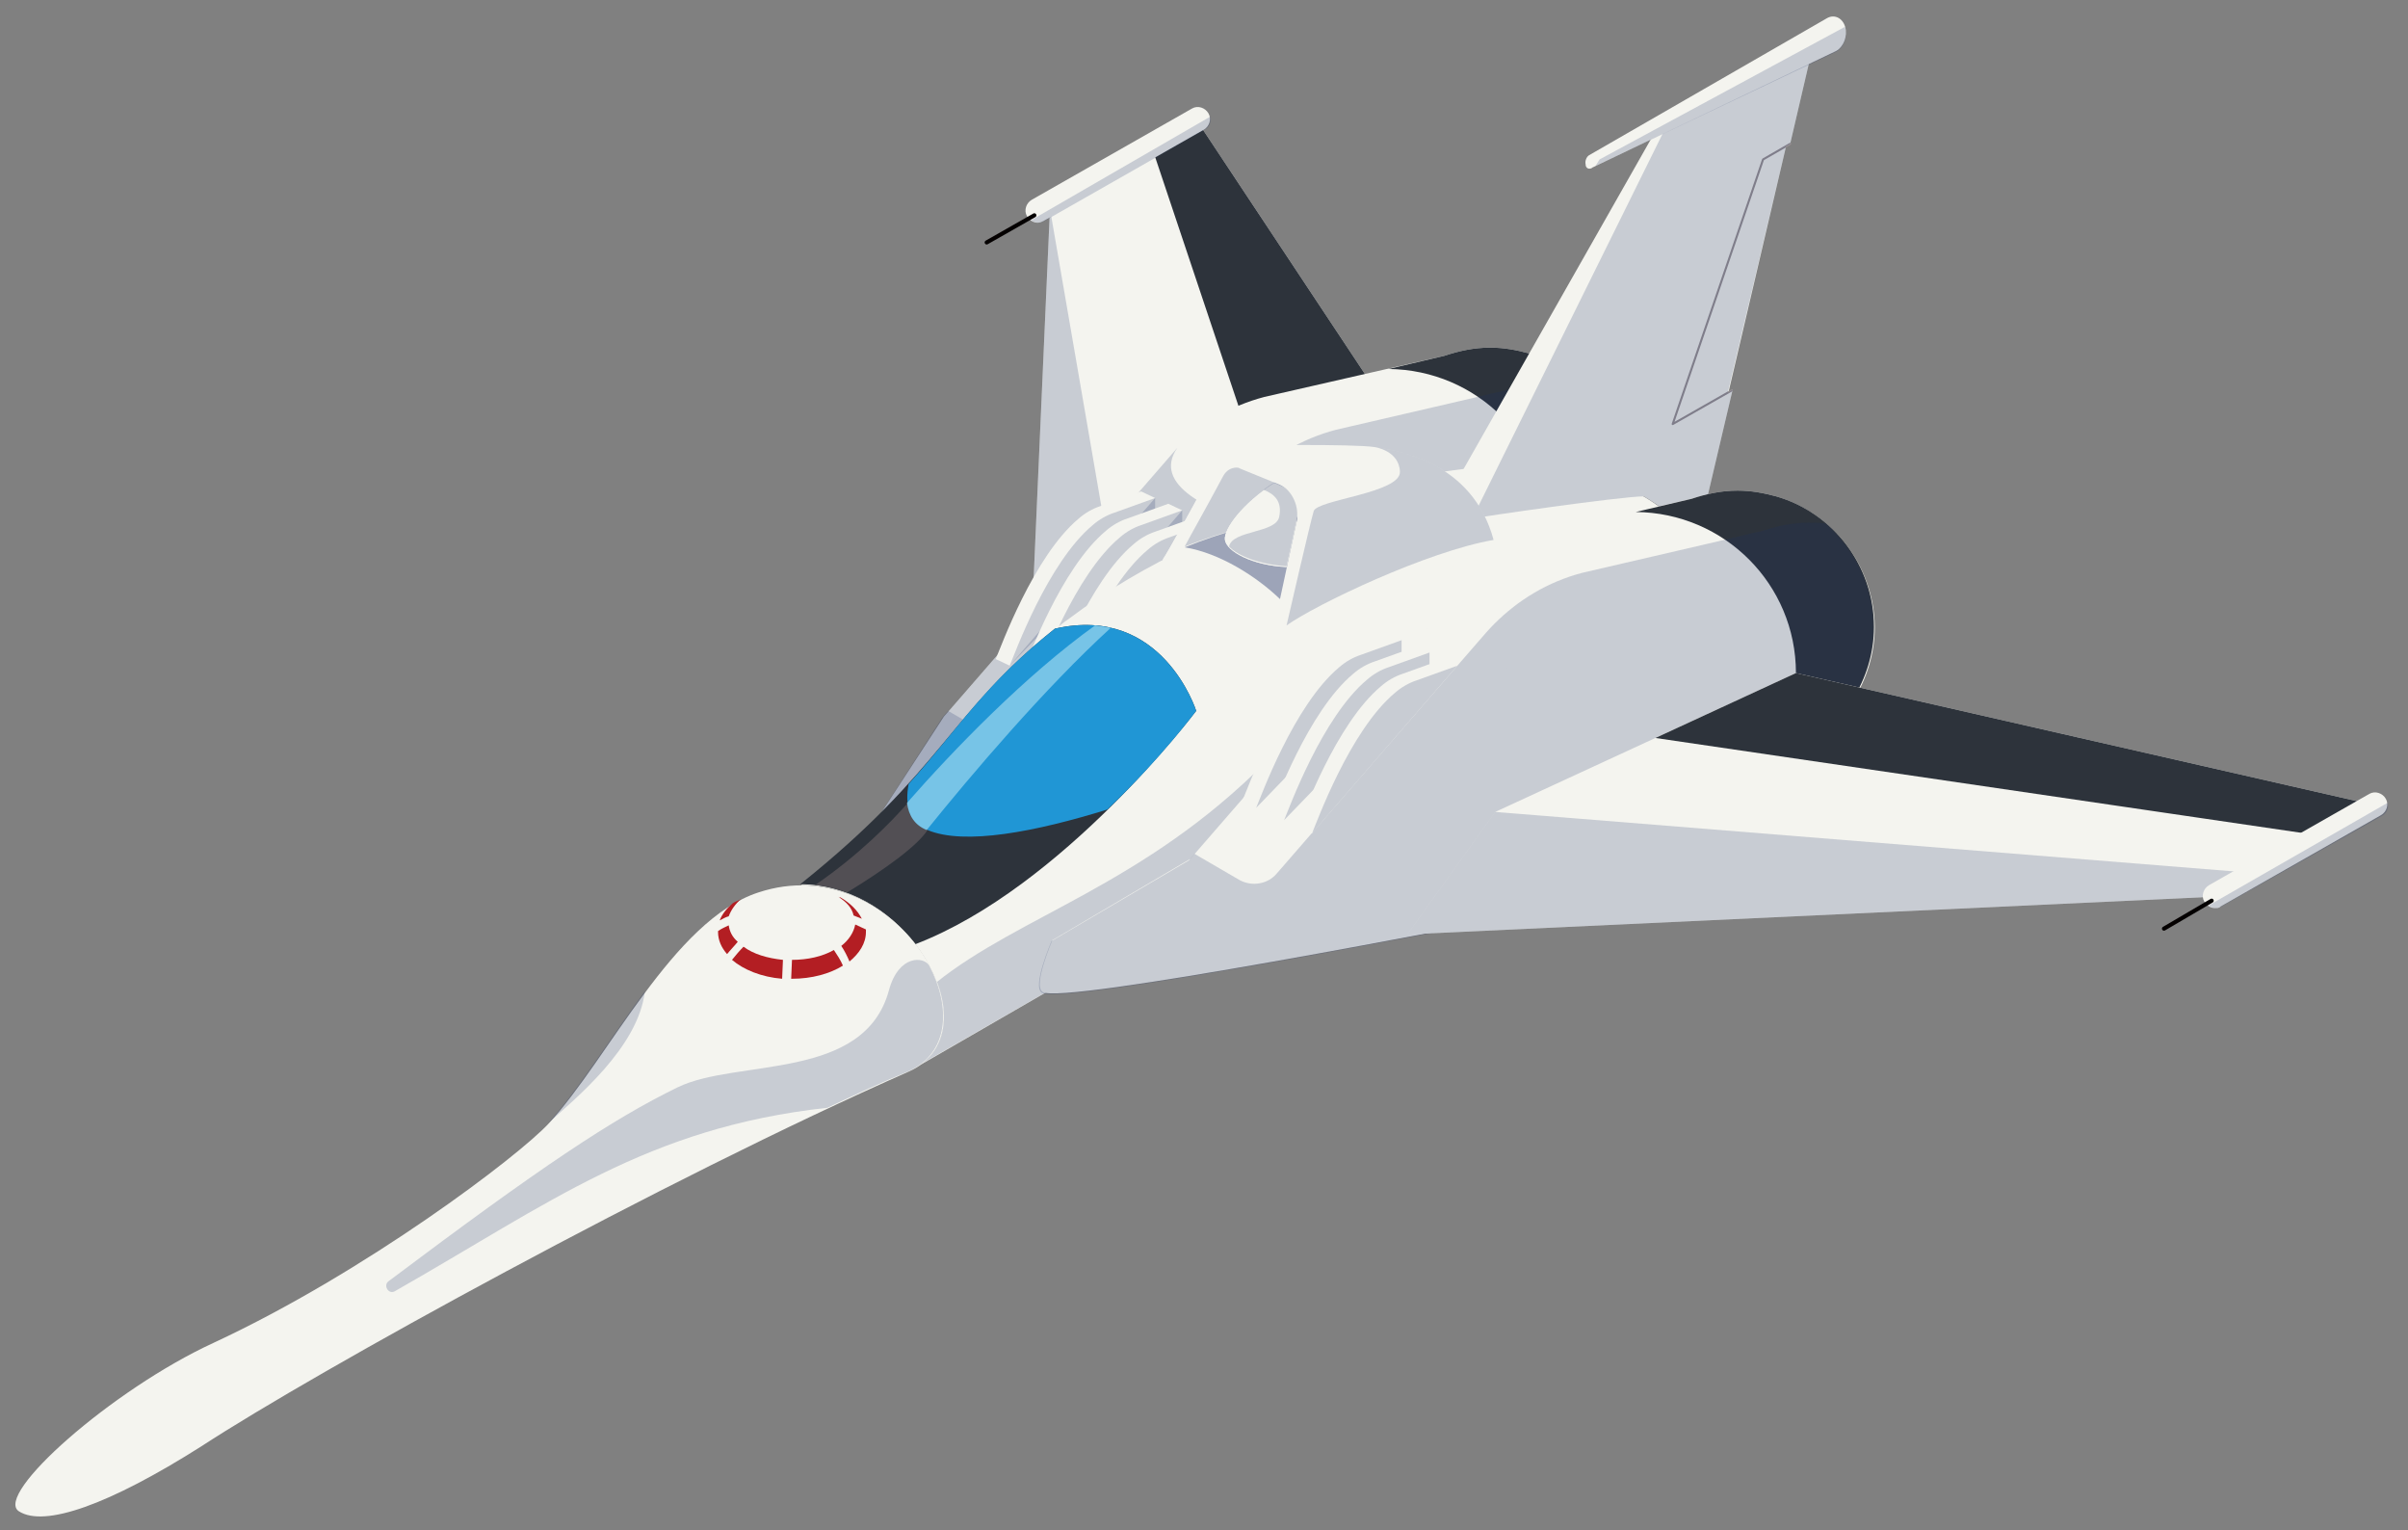 <?xml version="1.0" encoding="utf-8"?>
<!-- Generator: Adobe Illustrator 25.2.3, SVG Export Plug-In . SVG Version: 6.00 Build 0)  -->
<svg version="1.1" id="レイヤー_1" xmlns="http://www.w3.org/2000/svg" xmlns:xlink="http://www.w3.org/1999/xlink" x="0px"
	 y="0px" viewBox="0 0 293.1 186.2" style="enable-background:new 0 0 293.1 186.2;" xml:space="preserve">
<rect x="0" y="0" width="293.1" height="186.2" fill="#808080" stroke="none"/>
<style type="text/css">
	.st0{fill:#F4F4EF;}
	.st1{fill:#2D333B;}
	.st2{opacity:0.2;fill:#1D2D67;enable-background:new    ;}
	.st3{fill:none;stroke:#040000;stroke-width:0.5;stroke-linecap:round;stroke-linejoin:round;stroke-miterlimit:10;}
	.st4{fill:#2096D5;}
	.st5{fill:#524F54;}
	.st6{fill:#77C4E7;}
	.st7{fill:none;}
	.st8{fill:#B31E23;}
	.st9{fill:none;stroke:#989193;stroke-width:0.25;stroke-linecap:round;stroke-linejoin:round;stroke-miterlimit:10;}
	.st10{opacity:0.4;fill:#1D2D67;enable-background:new    ;}
</style>
<g>
	<g>
		<polygon class="st0" points="172.3,54.8 135.8,71.7 125.1,86.5 127.8,25.4 142.2,17.5 146.1,15.3 		"/>
		<polygon class="st1" points="155.2,62.7 140.4,18.5 142.5,17.3 144.7,16.1 144.7,16.1 146.1,15.3 172.3,54.8 		"/>
		<polygon class="st2" points="127.8,25.4 125.1,86.5 135.8,71.7 		"/>
		<path class="st0" d="M127,26.9l19.5-11.1c0.7-0.4,1-1.3,0.6-2c-0.4-0.7-1.3-1-2-0.6l-19.5,11.1c-0.7,0.4-1,1.3-0.6,2
			c0.3,0.5,0.8,0.8,1.3,0.8C126.6,27.1,126.8,27,127,26.9z"/>
		<path class="st2" d="M147.3,14.2c0.2,0.6-0.1,1.3-0.7,1.6l-19.5,11.1c-0.2,0.1-0.5,0.2-0.7,0.2c-0.3,0-0.6-0.1-0.9-0.3L147.3,14.2
			z"/>
		<line class="st3" x1="125.9" y1="26.2" x2="120.1" y2="29.5"/>
	</g>
	<g>
		<path class="st0" d="M198.1,58.9c0,3.3-1,6.3-2.6,8.9l-24,19.2l-1.6,1.3c-1.2,0.9-2.6,1.7-4,2.3c-1.2,0.6-2.5,1.1-3.8,1.4
			c-11.8,3-23.2-4.3-25.4-16.4c-0.8-4.3-0.4-8.7,1.1-12.6c1.2-3.2,3-6.1,5.4-8.5c2.9-2.9,6.5-5.1,10.7-6.2l21.9-5l0,0
			c1.8-0.6,3.6-1,5.6-1c1.7,0,3.2,0.3,4.7,0.7C193,45,198,51.4,198.1,58.9z"/>
		<path class="st1" d="M195.4,67.7l-11.2,9c2.7-3.3,4.3-7.6,4.3-12.2c0-10.8-8.7-19.5-19.5-19.6l6.8-1.6l0,0c1.8-0.6,3.6-1,5.6-1
			c1.7,0,3.2,0.3,4.7,0.7c6.9,2,11.9,8.4,11.9,15.9C198,62.2,197,65.3,195.4,67.7z"/>
		<path class="st0" d="M114.9,87.2l28.4-32.7c-6.2,9,27.2,13,27.2,13l1.1,19.5l-3.5,2.8c-1.9,1.5-4.1,2.5-6.4,3
			c-13.8,2.7-54.4,15.5-56.6,13.9c-1.2-0.8,1.2-6.3,1.2-6.3L114.9,87.2z"/>
		<path class="st2" d="M114.9,87.2l28.4-32.7c-6.2,9,27.2,13,27.2,13l1.1,19.5l-3.5,2.8c-1.9,1.5-4.1,2.5-6.4,3
			c-13.8,2.7-54.4,15.5-56.6,13.9c-1.2-0.8,1.2-6.3,1.2-6.3L114.9,87.2z"/>
		<path class="st2" d="M171.5,87.1l-1.6,1.3l0,0l-1.9,1.5c-1.9,1.5-4.1,2.5-6.4,3c-13.8,2.7-54.4,15.5-56.6,13.9
			c-1.2-0.8,1.2-6.3,1.2-6.3l8.5-13.2l0.7-0.8l5.5,3.2c1.5,0.8,3.4,0.5,4.5-0.8L150,60.6c0.6-0.7,1.2-1.4,1.9-2.1
			c2.9-2.9,6.5-5.1,10.7-6.2l15.1-3.5l6.8-1.6l0,0l0,0c1.3-0.4,2.7-0.8,4.1-0.9c0.5-0.1,1-0.1,1.5-0.1c0.7,0,1.4,0,2.1,0.1
			c3.5,3.1,5.8,7.6,5.8,12.6c0,3.3-1,6.3-2.6,8.9L171.5,87.1z"/>
	</g>
	<g>
		<path class="st0" d="M140.6,60.6L122.9,81l-1.7-0.8c0.6-1.4,4.6-12.5,10.1-17.1c0.8-0.7,1.7-1.2,2.6-1.5l5-1.8L140.6,60.6z"/>
		<path class="st2" d="M140.6,62.7L122.9,81c0.6-1.4,4.6-12.5,10.1-17.1c0.8-0.7,1.7-1.2,2.6-1.5l5-1.8L140.6,62.7z"/>
		<path class="st0" d="M143.9,62.1l-17.7,20.4l-1.7-0.8c0.6-1.4,4.6-12.5,10.1-17.1c0.8-0.7,1.7-1.2,2.6-1.5l5-1.8L143.9,62.1z"/>
		<path class="st2" d="M143.9,64.2l-17.7,18.3c0.6-1.4,4.6-12.5,10.1-17.1c0.8-0.7,1.7-1.2,2.6-1.5l5-1.8L143.9,64.2z"/>
		<path class="st0" d="M147.3,63.7l-17.7,20.4l-1.7-0.8c0.6-1.4,4.6-12.5,10.1-17.1c0.8-0.7,1.7-1.2,2.6-1.5l5-1.8L147.3,63.7z"/>
		<path class="st2" d="M129.6,84c0.6-1.4,4.6-12.5,10.1-17.1c0.8-0.7,1.7-1.2,2.6-1.5l5-1.8L129.6,84z"/>
	</g>
	<g>
		<path class="st0" d="M185.1,87.4L112,129.6c7.7-5.5-1.3-21.9-14.5-21.9c17.4-13.9,18.2-20.9,31-31.1l0,0c0.5-0.5,1-0.9,1.6-1.3
			c18.7-14.1,43-18.3,54.7-18.8c8.1-0.4,18.9,4.4,20,8.7C205.4,67.8,199.5,76.9,185.1,87.4z"/>
		<path class="st1" d="M111.4,114.9c-3.1-4.1-8.2-7.3-14-7.3c17.4-13.9,18.2-20.9,31-31.1c13.1-3,17.2,10,17.2,10
			S129.4,108,111.4,114.9z"/>
		<g>
			<path class="st2" d="M113.9,119.6c10.2-8.2,25.3-11.9,40.2-26.9c10.6-10.6,24.9-19.5,44.4-23.2c1.3,0.6,2.5,1.3,3.5,2.1
				c-3,4.1-8.6,9.7-17,15.8l-57.8,33.4l-15.3,8.8C115,127.4,115.4,123.4,113.9,119.6z"/>
		</g>
		<path class="st4" d="M134.8,98.5c-8.7,2.7-17.4,4.4-21.9,2.5c-2.2-0.9-2.8-3-2.3-5.6c6.1-6.8,9.3-12.2,17.8-18.9
			c13.1-3,17.2,10,17.2,10S141.4,92.2,134.8,98.5z"/>
		<path class="st5" d="M103.1,108.6c-1.2-0.4-2.5-0.8-3.9-0.9c5.3-3.6,9.4-7.8,11.3-10c0.1,1.5,0.9,2.7,2.4,3.3
			C111.7,102.9,107.7,105.8,103.1,108.6z"/>
		<path class="st6" d="M112.8,101c-1.5-0.6-2.2-1.8-2.4-3.3c5.7-6.5,14.4-15.5,22.9-21.6c0.7,0.1,1.3,0.2,1.9,0.3
			C127.2,83.7,118.2,94.3,112.8,101z"/>
	</g>
	<path class="st0" d="M24.5,176c14.1-9.2,56.4-32.5,86.1-45.6c11.4-5-1.7-27.3-18.3-21.8c-10.4,3.4-18.2,20.2-25.5,28.1
		c-3.7,4-22.3,18.1-40.8,26.7c-12.4,5.7-26.8,18.5-23.7,20.5S13.3,183.1,24.5,176z"/>
	<path class="st7" d="M24.5,176c14.1-9.2,56.4-32.5,86.1-45.6c11.4-5-1.7-27.3-18.3-21.8c-10.4,3.4-18.2,20.2-25.5,28.1
		c-3.7,4-22.3,18.1-40.8,26.7c-12.4,5.7-26.8,18.5-23.7,20.5S13.3,183.1,24.5,176z"/>
	<path class="st2" d="M78.5,120.6c-0.8,6.9-8.5,13.1-11.8,16.1C70.4,132.6,74.3,126.3,78.5,120.6z"/>
	<path class="st2" d="M110.5,130.4c-3.2,1.3-6.4,2.8-9.8,4.4c-21.9,2.4-33.8,11.6-52.6,22.3c-0.8,0.5-1.5-0.7-0.8-1.2
		c18.5-13.9,27.2-19.7,35.2-23.6c7.2-3.5,22.7-0.7,25.7-11.8c1.2-4.4,4.3-4.1,4.9-3C115.8,122.6,115.5,128.2,110.5,130.4z"/>
	<g>
		<path class="st8" d="M101.5,115.6c0.4,0.6,0.8,1.2,1.1,1.9c-1.6,1-3.8,1.6-6.2,1.6h-0.1l0.1-2.3c-0.1,0-0.1,0,0,0
			C98.3,116.8,100.1,116.4,101.5,115.6z"/>
		<path class="st8" d="M89.8,114.6c-0.4,0.5-0.9,1-1.3,1.5c-0.7-0.8-1.1-1.7-1.1-2.7v-0.1c0.4-0.3,0.9-0.5,1.3-0.7
			C88.8,113.3,89.1,114,89.8,114.6z"/>
		<path class="st8" d="M102,109.1c0.1,0.1,0.2,0.1,0.3,0.1c1.2,0.7,2.1,1.6,2.6,2.6c-0.3-0.1-0.7-0.3-1-0.4
			C103.7,110.5,103.1,109.8,102,109.1z"/>
		<path class="st8" d="M104.1,112.5c0.4,0.2,0.9,0.4,1.3,0.6c0,0.1,0,0.2,0,0.3c0,1.4-0.8,2.6-2,3.6c-0.3-0.7-0.6-1.3-1-1.9
			C103.3,114.4,103.9,113.5,104.1,112.5z"/>
		<path class="st8" d="M95.3,116.8l-0.1,2.3c-2.5-0.2-4.7-1.1-6.1-2.3c0.4-0.5,0.9-1.1,1.4-1.6C91.7,116.1,93.4,116.6,95.3,116.8z"
			/>
		<path class="st8" d="M88.7,111.5c-0.4,0.1-0.7,0.3-1.1,0.5c0.3-0.8,0.9-1.5,1.6-2.1c0.3-0.2,0.7-0.3,1-0.5
			C89.5,110,89,110.7,88.7,111.5z"/>
	</g>
	<g>
		<path class="st0" d="M210.4,47.7l0.5-0.3L207.7,61l-3.4,2.9c-0.8-1.2-2.3-2.4-4.2-3.5c-2.8,0-20,2.5-20.9,2.7l-3.4-1.9l26.7-47
			l17.8-10.4l0.7,0.4l-3.1,13.3l-0.5,0.3L210.4,47.7z"/>
		<polyline class="st9" points="210.8,47.5 203.6,51.6 214.6,19.4 217.9,17.5 		"/>
		<path class="st2" d="M210.9,47.4L207.7,61l-3.4,2.9c-0.8-1.2-2.3-2.4-4.2-3.5c-2.8,0-20,2.5-20.9,2.7l24-48.5L221,4.2l-3.1,13.3
			l-0.5,0.3l-7.1,30L210.9,47.4z"/>
		<path class="st0" d="M193.8,20.4l29.7-14.2c0.9-0.5,1.4-1.8,1.1-2.9c-0.3-1.1-1.3-1.6-2.2-1.1l-29,16.7c-0.3,0.2-0.5,0.7-0.4,1.1
			c0,0.4,0.3,0.6,0.6,0.5C193.7,20.5,193.7,20.5,193.8,20.4z"/>
		<path class="st2" d="M194.7,19.4l29.8-16.1c0.1,0,0.1,0,0.1,0.1c0.3,1.1-0.2,2.4-1.1,2.9l-29.3,13.9L194.7,19.4z"/>
	</g>
	<g>
		<path class="st0" d="M181.8,65.7c-8.1,1.3-21.5,7.8-25.2,10.4c-2.5-3.4-9.5-8.4-15.1-8c0.6-0.8,3.9-6.8,5.9-10.6
			c1-1.9,2.8-3.2,4.6-3.3c0,0,12.6-0.2,15.3,0.2C170,54.8,179.2,56.1,181.8,65.7z"/>
		<path class="st0" d="M159.2,64c0.6-2.9-0.6-5.6-2.8-6.5l-4.9-2c-1.4-0.6-3,0.2-3.8,1.7c-2.1,3.7-5.6,10.1-6.2,11
			c5.6-0.4,12.6,4.6,15.1,8L159.2,64z"/>
		<path class="st2" d="M170.4,57.4c0.1,2.6-10.1,3.4-10.5,4.8c-0.4,1.3-3.3,13.9-3.3,13.9c3.7-2.6,17.1-9,25.2-10.4
			c-2.6-9.6-11.8-10.9-14.5-11.3C167.3,54.4,170.3,54.8,170.4,57.4z"/>
		<path class="st2" d="M157.9,62.7c-4.4,0.8-9.1,2-13.7,3.8c0.9-1.7,2.4-4.3,4.7-8.6c0.4-0.7,1-1,1.6-1c0.1,0,0.3,0,0.4,0.1l4.9,2
			C157.1,59.6,157.9,61.1,157.9,62.7z"/>
		<path class="st10" d="M155.8,72.9c-2.8-2.7-7.3-5.6-11.6-6.3c4.7-1.9,9.3-3.1,13.7-3.8c0,0.3,0,0.5-0.1,0.8L155.8,72.9z"/>
		<path class="st0" d="M157.8,63.5l-1.2,5.5c-4.2-0.2-7.3-1.9-7.5-3.3c-0.2-1.3,2.2-4.5,6-6.9l0.7,0.3c1.4,0.5,2.2,2,2.1,3.7
			C157.8,63,157.8,63.3,157.8,63.5z"/>
		<path class="st0" d="M157.8,63.5l-1.2,5.5c-4.2-0.2-7.3-1.9-7.5-3.3c-0.2-1.3,2.2-4.5,6-6.9l0.7,0.3c1.4,0.5,2.2,2,2.1,3.7
			C157.8,63,157.8,63.3,157.8,63.5z"/>
		<path class="st2" d="M157.9,62.6c0,0.3,0,0.5-0.1,0.8l-1.2,5.5c-3.3-0.2-6-1.3-7-2.4c0.4-2,5.7-1.6,6.1-3.6
			c0.4-1.9-0.6-2.8-1.9-3.3c0.4-0.3,0.8-0.6,1.3-0.9l0.7,0.3C157.1,59.6,157.9,61.1,157.9,62.6z"/>
	</g>
	<g>
		<path class="st0" d="M228.2,76.3c0,3.3-1,6.3-2.6,8.9l-24,19.2l-1.6,1.3c-1.2,0.9-2.6,1.7-4,2.3c-1.2,0.6-2.5,1.1-3.8,1.4
			c-11.8,3-23.1-4.3-25.4-16.4c-0.8-4.3-0.4-8.7,1.1-12.6c1.2-3.2,3-6.1,5.4-8.5c2.9-2.9,6.5-5.1,10.7-6.2l21.9-5l0,0
			c1.8-0.6,3.6-1,5.6-1c1.7,0,3.2,0.3,4.7,0.7C223,62.4,228.1,68.7,228.2,76.3z"/>
		<path class="st1" d="M225.5,85.1l-11.2,9c2.7-3.3,4.3-7.6,4.3-12.2c0-10.8-8.7-19.5-19.5-19.6l6.8-1.6l0,0c1.8-0.6,3.6-1,5.6-1
			c1.7,0,3.2,0.3,4.7,0.7c6.9,2,11.9,8.4,11.9,15.9C228.1,79.5,227.1,82.6,225.5,85.1z"/>
		<path class="st0" d="M144.9,104.5l28.4-32.7c-6.2,9,27.2,13,27.2,13l1.1,19.5l-3.5,2.8c-1.9,1.5-4.1,2.5-6.4,3
			c-13.8,2.7-62.6,12.2-64.8,10.6c-1.2-0.8,1.2-6.3,1.2-6.3L144.9,104.5z"/>
		<path class="st2" d="M201.5,104.4l-1.6,1.3l0,0l-1.9,1.5c-1.9,1.5-4.1,2.5-6.4,3c-13.8,2.7-62.6,12.2-64.8,10.6
			c-1.2-0.8,1.2-6.3,1.2-6.3l16.7-9.8l0.7-0.8l5.5,3.2c1.5,0.8,3.4,0.5,4.5-0.8L180,78c0.6-0.7,1.2-1.4,1.9-2.1
			c2.9-2.9,6.5-5.1,10.7-6.2l15.1-3.5l6.8-1.6l0,0l0,0c1.3-0.4,2.7-0.8,4.1-0.9c0.5-0.1,1-0.1,1.5-0.1c0.7,0,1.4,0,2.1,0.1
			c3.5,3.1,5.8,7.6,5.8,12.6c0,3.3-1,6.3-2.6,8.9L201.5,104.4z"/>
	</g>
	<g>
		<path class="st0" d="M288.7,97.9c0.4,0.1,0.7,0.5,0.7,0.9l0,0c0,0.3-0.2,0.6-0.5,0.8L272,109l-100.7,4.7L182,98.8l36.6-16.9
			L288.7,97.9z"/>
		<path class="st2" d="M289.4,98.8c0,0.3-0.2,0.6-0.5,0.8L272,109l-100.7,4.7L182,98.8l93.2,7.5l14-8.1
			C289.3,98.3,289.4,98.6,289.4,98.8z"/>
		<path class="st1" d="M289.4,98.8c0,0.3-0.2,0.6-0.5,0.8l-4.3,2.4l-83.1-12.2l17.1-7.9l70.1,16C289.1,98,289.4,98.4,289.4,98.8z"/>
		<path class="st0" d="M270.3,110.3l19.5-11.1c0.7-0.4,1-1.3,0.6-2s-1.3-1-2-0.6l-19.5,11.1c-0.7,0.4-1,1.3-0.6,2
			c0.3,0.5,0.8,0.8,1.3,0.8C269.9,110.5,270.1,110.5,270.3,110.3z"/>
		<path class="st2" d="M290.6,97.7c0.2,0.6-0.1,1.3-0.7,1.6l-19.5,11c-0.2,0.1-0.5,0.2-0.7,0.2c-0.3,0-0.6-0.1-0.9-0.3L290.6,97.7z"
			/>
		<line class="st3" x1="269.2" y1="109.6" x2="263.4" y2="113"/>
	</g>
	<g>
		<path class="st0" d="M170.6,77.9l-17.7,20.4l-1.7-0.8c0.6-1.4,4.6-12.5,10.1-17.1c0.8-0.7,1.7-1.2,2.6-1.5l5-1.8L170.6,77.9z"/>
		<path class="st2" d="M170.6,80l-17.7,18.3c0.6-1.4,4.6-12.5,10.1-17.1c0.8-0.7,1.7-1.2,2.6-1.5l5-1.8V80z"/>
		<path class="st0" d="M174,79.5l-17.7,20.4l-1.7-0.8c0.6-1.4,4.6-12.5,10.1-17.1c0.8-0.7,1.7-1.2,2.6-1.5l5-1.8L174,79.5z"/>
		<path class="st2" d="M174,81.5l-17.7,18.3c0.6-1.4,4.6-12.5,10.1-17.1c0.8-0.7,1.7-1.2,2.6-1.5l5-1.8V81.5z"/>
		<path class="st0" d="M177.4,81l-17.7,20.4l-1.7-0.8c0.6-1.4,4.6-12.5,10.1-17.1c0.8-0.7,1.7-1.2,2.6-1.5l5-1.8L177.4,81z"/>
		<path class="st2" d="M159.7,101.4c0.6-1.4,4.6-12.5,10.1-17.1c0.8-0.7,1.7-1.2,2.6-1.5l5-1.8L159.7,101.4z"/>
	</g>
</g>
</svg>
